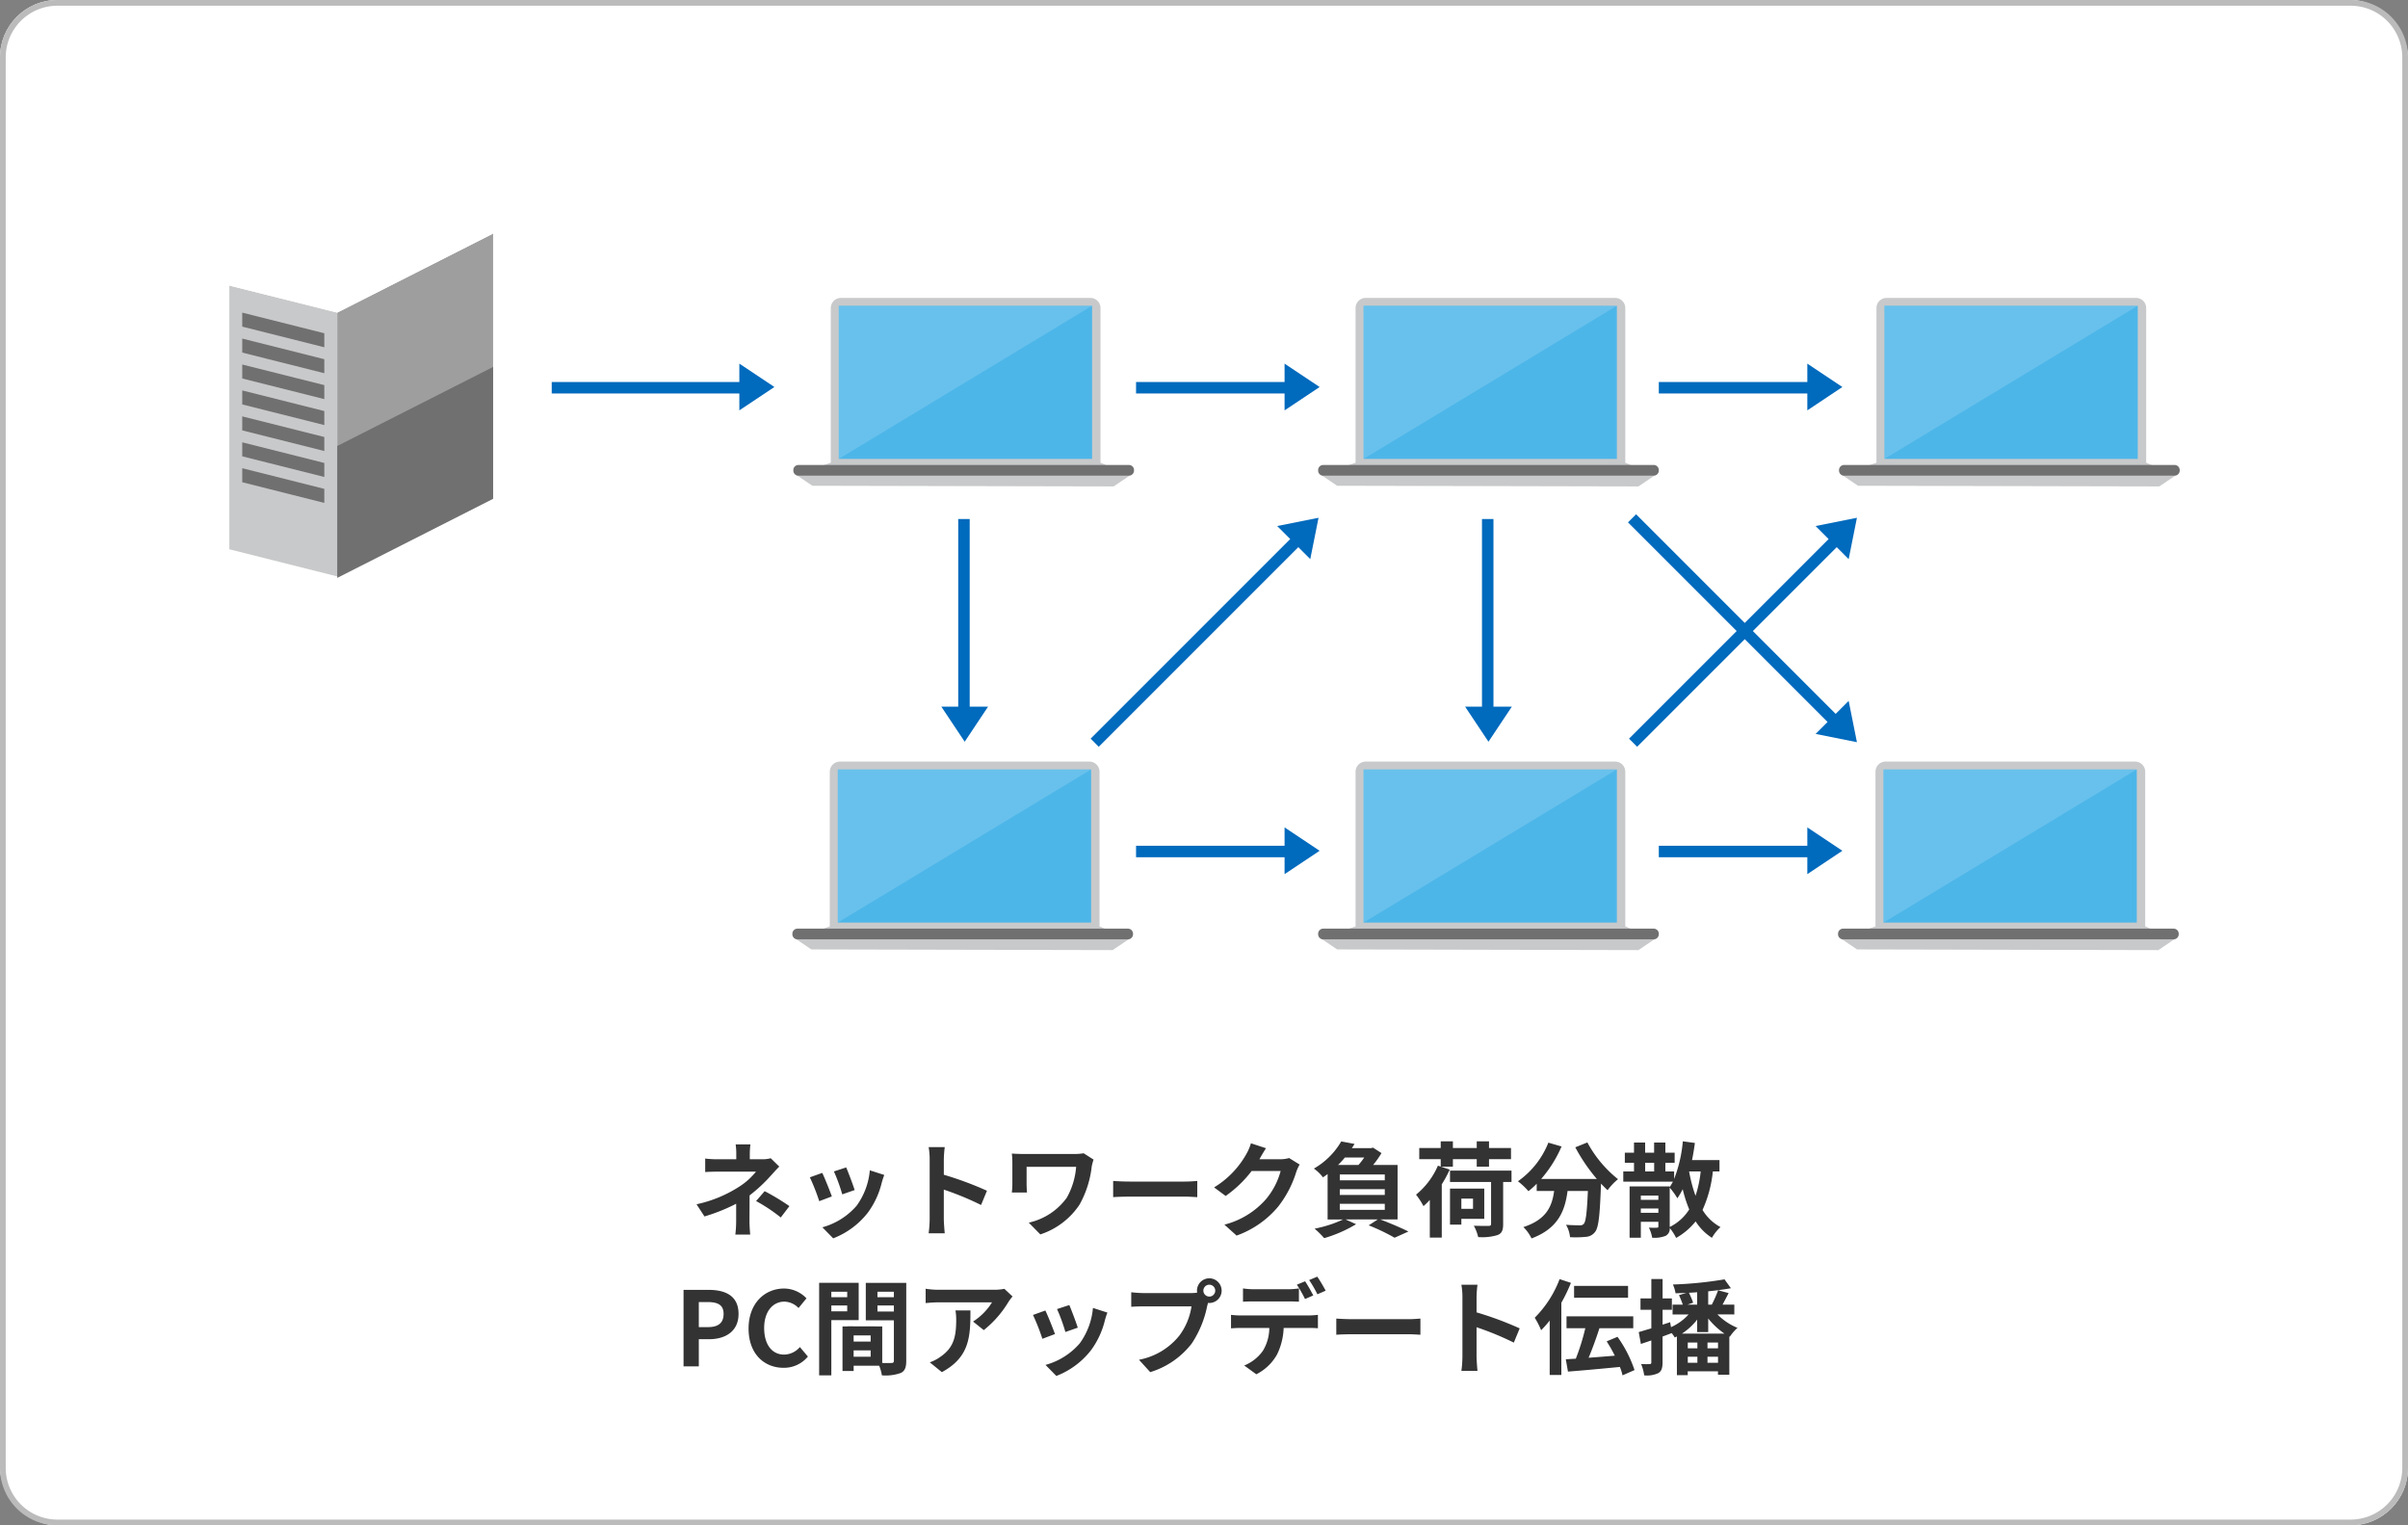 <svg xmlns="http://www.w3.org/2000/svg" width="420" height="266" viewBox="0 0 420 266">
  <rect x="0" y="0" width="420" height="266" fill="#808080" stroke="none"/>
  <g id="グループ_7307" data-name="グループ 7307" transform="translate(3908 -6225.616)">
    <rect id="長方形_4248" data-name="長方形 4248" width="420" height="266" rx="10" transform="translate(-3908 6225.616)" fill="#fff"/>
    <path id="長方形_4248_-_アウトライン" data-name="長方形 4248 - アウトライン" d="M10,1a9.01,9.01,0,0,0-9,9V256a9.01,9.01,0,0,0,9,9H410a9.01,9.01,0,0,0,9-9V10a9.01,9.01,0,0,0-9-9H10m0-1H410a10,10,0,0,1,10,10V256a10,10,0,0,1-10,10H10A10,10,0,0,1,0,256V10A10,10,0,0,1,10,0Z" transform="translate(-3908 6225.616)" fill="#bbb"/>
    <path id="パス_7918" data-name="パス 7918" d="M42.886,6.294H40.312A11.628,11.628,0,0,1,40.42,7.95v.936H37.306A16.934,16.934,0,0,1,35,8.76v2.358c.558-.054,1.692-.072,2.34-.072h6.516a11.9,11.9,0,0,1-3.024,2.682,22.355,22.355,0,0,1-7.344,3.006l1.386,2.124A31.6,31.6,0,0,0,40.4,16.644v3.078a20.735,20.735,0,0,1-.144,2.3H42.85c-.054-.558-.126-1.584-.126-2.3,0-1.134.018-3.1.018-4.536a27.163,27.163,0,0,0,3.78-3.528c.4-.432.936-1.044,1.4-1.494L46.432,8.706a5.4,5.4,0,0,1-1.494.18h-2.16V7.95A14.752,14.752,0,0,1,42.886,6.294Zm5.292,12.744,1.512-1.98a40.576,40.576,0,0,0-4.32-2.61l-1.494,1.728A28.31,28.31,0,0,1,48.178,19.038Zm11.412-8.73-2.142.7a29.98,29.98,0,0,1,1.458,4l2.16-.756C60.814,13.422,59.932,11.082,59.59,10.308Zm6.642,1.314-2.52-.81a12.311,12.311,0,0,1-2.3,6.174,12.112,12.112,0,0,1-5.976,3.762l1.89,1.926a14.057,14.057,0,0,0,6.03-4.464A14.514,14.514,0,0,0,65.8,12.936C65.908,12.576,66.016,12.2,66.232,11.622Zm-10.818-.36-2.16.774a36.357,36.357,0,0,1,1.638,4.158l2.2-.828C56.728,14.358,55.864,12.18,55.414,11.262Zm18.738,8.01a19.77,19.77,0,0,1-.18,2.52H76.78c-.072-.738-.162-2-.162-2.52V14.178a51.991,51.991,0,0,1,6.5,2.682l1.026-2.484a58.789,58.789,0,0,0-7.524-2.79V8.922a19.571,19.571,0,0,1,.162-2.16H73.972a12.5,12.5,0,0,1,.18,2.16ZM102.736,8.94l-1.728-1.1a9.889,9.889,0,0,1-1.71.126h-8.6c-.846,0-1.638-.036-2.214-.072a13.922,13.922,0,0,1,.09,1.512v3.8a14.71,14.71,0,0,1-.09,1.476h2.646c-.054-.558-.072-1.206-.072-1.476V10.2h8.64a12.928,12.928,0,0,1-1.638,5.4,11.149,11.149,0,0,1-6.624,4.338l2.016,2.052a13.111,13.111,0,0,0,6.822-5.166,17.538,17.538,0,0,0,2.142-6.678A10.952,10.952,0,0,1,102.736,8.94Zm3.42,3.726v2.826c.666-.054,1.872-.09,2.9-.09h9.666c.756,0,1.674.072,2.106.09V12.666c-.468.036-1.26.108-2.106.108h-9.666C108.118,12.774,106.8,12.72,106.156,12.666ZM132.814,6.96,130.186,6.1a8.661,8.661,0,0,1-.81,1.89,15.849,15.849,0,0,1-5.616,5.8l2.016,1.494a20.517,20.517,0,0,0,4.536-4.356h5.058a12.8,12.8,0,0,1-2.556,4.914,14.345,14.345,0,0,1-7.254,4.446l2.124,1.908a16.807,16.807,0,0,0,7.272-5.076,18.781,18.781,0,0,0,3.132-6.012,7.207,7.207,0,0,1,.594-1.3L136.846,8.67a5.772,5.772,0,0,1-1.566.216h-3.618c.018-.036.036-.054.054-.09C131.932,8.4,132.4,7.59,132.814,6.96Zm12.87,9.7h7.848v1.044h-7.848ZM149.95,8.58a13.894,13.894,0,0,1-1.008,1.3h-3.564a13.326,13.326,0,0,0,1.188-1.3Zm3.582,3.978h-7.848V11.532h7.848Zm0,2.556h-7.848V14.106h7.848Zm2.232,4.266v-9.5H151.5a16.9,16.9,0,0,0,1.458-2.07l-1.476-.954-.342.09H147.79c.162-.252.324-.486.468-.738l-2.322-.432a13.006,13.006,0,0,1-4.77,4.734,7.072,7.072,0,0,1,1.584,1.53c.288-.2.558-.378.81-.576v7.92h2.7a20.923,20.923,0,0,1-4.968,1.6,18.216,18.216,0,0,1,1.674,1.656,23.458,23.458,0,0,0,5.562-2.43l-1.836-.828h5.616l-1.584,1.026a34.907,34.907,0,0,1,4.518,2.16l2.412-1.08c-1.17-.594-3.15-1.44-4.9-2.106Zm7.578-9.2h2.07V8.868h4.158v1.314h2.142V8.868h3.834V6.924h-3.834V5.754H169.57v1.17h-4.158V5.754h-2.124v1.17h-3.744V8.868h3.744v1.3L162.8,10a13.359,13.359,0,0,1-3.816,5.058,13.4,13.4,0,0,1,1.3,2,12.323,12.323,0,0,0,1.1-1.08v6.57h2.088V13.26a21.074,21.074,0,0,0,1.386-2.574Zm5.58,5.562v1.782h-2.034V15.744Zm1.962,3.528V14h-5.976V20.28h1.98V19.272Zm4.752-8.406H164.908v1.98h7.164v7.29c0,.288-.108.36-.45.378-.306,0-1.512,0-2.556-.036a7.856,7.856,0,0,1,.756,1.98,9.294,9.294,0,0,0,3.348-.342c.774-.288,1.008-.828,1.008-1.926V12.846h1.458ZM186.76,6.8a30.568,30.568,0,0,0,3.762,5.526H180.8a21.588,21.588,0,0,0,3.564-5.67l-2.3-.666a14.924,14.924,0,0,1-5.31,6.732,12.872,12.872,0,0,1,1.836,1.728,13.562,13.562,0,0,0,1.44-1.3v1.26h3.042c-.36,2.628-1.3,4.986-5.364,6.3a7.172,7.172,0,0,1,1.422,1.98c4.662-1.746,5.832-4.824,6.282-8.28h3.546c-.162,3.762-.36,5.364-.72,5.742a.835.835,0,0,1-.72.252c-.45,0-1.386-.018-2.376-.09a5.172,5.172,0,0,1,.7,2.16,18.007,18.007,0,0,0,2.718-.054,2.172,2.172,0,0,0,1.638-.846c.63-.756.846-2.88,1.044-8.316v-.126c.4.414.774.81,1.152,1.152a10.253,10.253,0,0,1,1.818-1.926,20.725,20.725,0,0,1-5.346-6.408ZM203.23,20.6V13.836a12.246,12.246,0,0,1,1.332,1.854,12.239,12.239,0,0,0,.936-1.584,22.489,22.489,0,0,0,1.134,3.528,8.4,8.4,0,0,1-3.4,3.06Zm5.4-9.594a19.814,19.814,0,0,1-.9,4.248,25.9,25.9,0,0,1-1.116-4.23l.018-.018Zm-10.44,7.218v-.756h3.06v.756Zm3.06-3.006v.738h-3.06v-.738Zm-2.3-5.724h1.566V11.01h-1.566Zm12.96,1.512V9.03h-4.788c.2-.972.36-1.98.5-2.988l-2.106-.288A23.66,23.66,0,0,1,204,12.324V11.01h-1.53V9.5h1.62V7.734h-1.62V5.97h-1.962V7.734h-1.566V5.97H197V7.734h-1.6V9.5H197V11.01H195.13v1.782h8.658c-.18.324-.36.648-.558.954V13.62h-7v8.946h1.962V19.794h3.06v.792c0,.18-.072.234-.27.234a12.51,12.51,0,0,1-1.386-.018,6.33,6.33,0,0,1,.576,1.764,5.25,5.25,0,0,0,2.34-.324,1.374,1.374,0,0,0,.72-1.368,8.716,8.716,0,0,1,1.116,1.728,11.618,11.618,0,0,0,3.4-2.88,9.378,9.378,0,0,0,2.844,2.862,7.606,7.606,0,0,1,1.494-1.872,8.17,8.17,0,0,1-3.132-2.988,21.551,21.551,0,0,0,1.8-6.714ZM31.222,45h2.664V40.266h1.782c2.862,0,5.148-1.368,5.148-4.41,0-3.15-2.268-4.194-5.22-4.194H31.222Zm2.664-6.84V33.786H35.4c1.836,0,2.808.522,2.808,2.07,0,1.53-.882,2.3-2.718,2.3Zm14.778,7.092a5.391,5.391,0,0,0,4.248-1.962l-1.4-1.656a3.674,3.674,0,0,1-2.754,1.314c-2.106,0-3.474-1.746-3.474-4.644,0-2.862,1.512-4.59,3.528-4.59a3.509,3.509,0,0,1,2.466,1.116l1.386-1.692a5.433,5.433,0,0,0-3.906-1.71c-3.366,0-6.192,2.574-6.192,6.966C42.562,42.84,45.3,45.252,48.664,45.252ZM59.77,31.986v.954H57v-.954ZM57,35.406V34.38H59.77v1.026Zm4.77,1.53v-6.5H54.874V46.566H57v-9.63Zm3.276-1.494V34.38h2.862v1.062Zm2.862-3.456v.954H65.044v-.954Zm-7.02,11.34V42.21h2.97v1.116Zm2.97-2.646h-2.97V39.6h2.97Zm6.21-10.242H63.01v6.534h4.9V44.01c0,.288-.108.4-.432.4-.234.018-.9.018-1.6,0V38.034l-6.048-.018v.018h-.882V45.81h1.944v-.918H65.35a7.925,7.925,0,0,1,.468,1.674,7.777,7.777,0,0,0,3.294-.414c.72-.342.954-.972.954-2.124Zm18.54,2.376-1.422-1.332a9.283,9.283,0,0,1-1.836.162h-9.7a14.27,14.27,0,0,1-2.2-.18v2.5c.846-.072,1.44-.126,2.2-.126h9.378a10.7,10.7,0,0,1-3.312,3.348l1.872,1.494A18.333,18.333,0,0,0,87.9,33.75,9.064,9.064,0,0,1,88.606,32.814Zm-7.344,2.43h-2.61a9.978,9.978,0,0,1,.126,1.62c0,2.952-.432,4.86-2.718,6.444a7.112,7.112,0,0,1-1.89.99l2.106,1.71C81.172,43.38,81.262,39.708,81.262,35.244Zm17.244-.936-2.142.7a29.98,29.98,0,0,1,1.458,4l2.16-.756C99.73,37.422,98.848,35.082,98.506,34.308Zm6.642,1.314-2.52-.81a12.311,12.311,0,0,1-2.3,6.174,12.111,12.111,0,0,1-5.976,3.762l1.89,1.926a14.057,14.057,0,0,0,6.03-4.464,14.514,14.514,0,0,0,2.448-5.274C104.824,36.576,104.932,36.2,105.148,35.622Zm-10.818-.36-2.16.774a36.357,36.357,0,0,1,1.638,4.158l2.2-.828C95.644,38.358,94.78,36.18,94.33,35.262Zm27.558-3.456a1.035,1.035,0,1,1,1.044,1.026A1.045,1.045,0,0,1,121.888,31.806Zm-1.116,0a1.994,1.994,0,0,0,.036.342,7.766,7.766,0,0,1-1.026.072h-8.334a20.042,20.042,0,0,1-2.142-.144v2.538c.45-.036,1.314-.072,2.142-.072h8.37a11.311,11.311,0,0,1-2.106,5.076,11.8,11.8,0,0,1-7.056,4.23l1.962,2.16a14.457,14.457,0,0,0,7.236-4.986,18.171,18.171,0,0,0,2.7-6.552c.054-.162.09-.342.144-.54a1.027,1.027,0,0,0,.234.018,2.151,2.151,0,1,0-2.16-2.142Zm8.028-.4v2.322c.54-.036,1.314-.054,1.926-.054h5.886c.63,0,1.332.018,1.944.054V31.41a14.129,14.129,0,0,1-1.944.144h-5.886A13.467,13.467,0,0,1,128.8,31.41Zm-2.088,4.608v2.358c.5-.036,1.206-.072,1.728-.072h4.95a7.735,7.735,0,0,1-1.116,3.978,7.351,7.351,0,0,1-3.258,2.574l2.106,1.53a8.531,8.531,0,0,0,3.618-3.456,11.419,11.419,0,0,0,1.152-4.626h4.338c.5,0,1.188.018,1.638.054v-2.34a13.612,13.612,0,0,1-1.638.108H128.44A13.7,13.7,0,0,1,126.712,36.018Zm12.924-5.85-1.44.594a22.915,22.915,0,0,1,1.422,2.5l1.44-.63C140.716,31.968,140.086,30.834,139.636,30.168Zm2.124-.81-1.422.594a21.236,21.236,0,0,1,1.44,2.484l1.44-.63A28.158,28.158,0,0,0,141.76,29.358Zm3.312,7.308v2.826c.666-.054,1.872-.09,2.9-.09h9.666c.756,0,1.674.072,2.106.09V36.666c-.468.036-1.26.108-2.106.108H147.97C147.034,36.774,145.72,36.72,145.072,36.666Zm22,6.606a19.77,19.77,0,0,1-.18,2.52H169.7c-.072-.738-.162-2-.162-2.52V38.178a51.99,51.99,0,0,1,6.5,2.682l1.026-2.484a58.788,58.788,0,0,0-7.524-2.79V32.922a19.569,19.569,0,0,1,.162-2.16h-2.808a12.494,12.494,0,0,1,.18,2.16Zm28.89-12.294h-9.414V33.03h9.414ZM184.024,29.79a19.151,19.151,0,0,1-4.338,6.732A13.867,13.867,0,0,1,180.8,38.7a17.534,17.534,0,0,0,1.494-1.692v9.5h2.034v-12.6A29.193,29.193,0,0,0,186,30.438Zm13.068,15.858a21.9,21.9,0,0,0-2.97-5.8l-1.89.792a25.8,25.8,0,0,1,1.422,2.5c-1.548.126-3.114.252-4.572.36.648-1.53,1.332-3.42,1.89-5.148h5.9v-2.07H185.23v2.07h3.276a38.162,38.162,0,0,1-1.656,5.31c-.63.036-1.224.072-1.746.108l.378,2.142c2.43-.18,5.832-.5,9.054-.81A8.438,8.438,0,0,1,195,46.566Zm8.262-6.354a10.771,10.771,0,0,0,2.664-2.448v2.178h1.926V36.648a12.786,12.786,0,0,0,2.844,2.646Zm4.464,5.076V43.326h1.836V44.37Zm-3.438-1.044h1.674V44.37H206.38Zm1.674-1.476H206.38V40.842h1.674Zm3.6,0h-1.836V40.842h1.836Zm-3.636-7.614h-1.692l.99-.342a14.136,14.136,0,0,0-.738-1.728c.486-.018.954-.054,1.44-.09Zm6.48,1.71v-1.71h-2.052c.324-.612.7-1.314,1.062-2.016l-1.836-.486a21.587,21.587,0,0,1-1.1,2.5h-.63V31.914c1.422-.144,2.79-.324,3.96-.54l-1.116-1.548a66.238,66.238,0,0,1-9,.9,6.537,6.537,0,0,1,.468,1.53c.612-.018,1.242-.036,1.89-.072l-1.3.4a15.91,15.91,0,0,1,.666,1.656h-1.782v1.71h2.79a9.172,9.172,0,0,1-3.06,2.214L203.3,37.3l-1.314.432V35.136h1.62v-1.98h-1.62V29.772h-1.962v3.384h-1.89v1.98h1.89v3.24c-.828.234-1.566.468-2.2.648l.378,2.07,1.818-.612V44.3c0,.234-.09.306-.306.306a14.194,14.194,0,0,1-1.476-.018,7.962,7.962,0,0,1,.54,1.98,4.6,4.6,0,0,0,2.484-.4c.54-.342.72-.882.72-1.872V39.8c.54-.2,1.062-.4,1.6-.594a6.453,6.453,0,0,1,.522.756,3.6,3.6,0,0,0,.378-.18v6.75h1.89v-.666h5.274v.594h1.98V39.78l.09.054a7.856,7.856,0,0,1,1.332-1.548,10.455,10.455,0,0,1-3.492-2.34Z" transform="translate(-3820 6418.894)" fill="#333"/>
    <g id="グループ_7321" data-name="グループ 7321" transform="translate(-0.619 -13.385)">
      <g id="グループ_6748" data-name="グループ 6748" transform="translate(-3867.381 6275.001)">
        <path id="パス_7684" data-name="パス 7684" d="M67.345,316.615,48.52,311.881V265.89l18.825,4.718Z" transform="translate(-48.52 -252.091)" fill="#c8c9ca"/>
        <path id="パス_7685" data-name="パス 7685" d="M72.94,313.92l27.182-13.784V254.13L72.94,267.914Z" transform="translate(-54.115 -249.397)" fill="#9e9e9f"/>
        <path id="パス_7686" data-name="パス 7686" d="M72.94,321.087,100.122,307.3v-23L72.94,298.083Z" transform="translate(-54.115 -256.309)" fill="#717071"/>
        <path id="パス_7687" data-name="パス 7687" d="M94.527,252.723,75.7,247.99l-27.182,13.8,18.825,4.718Z" transform="translate(-48.52 -247.99)" fill="#fff"/>
        <g id="グループ_6747" data-name="グループ 6747" transform="translate(2.251 18.517)">
          <path id="パス_7688" data-name="パス 7688" d="M65.755,278.054l-14.315-3.6V272.01l14.315,3.6Z" transform="translate(-51.44 -272.01)" fill="#717071"/>
          <path id="パス_7689" data-name="パス 7689" d="M65.755,283.924l-14.315-3.6V277.88l14.315,3.6Z" transform="translate(-51.44 -273.355)" fill="#717071"/>
          <path id="パス_7690" data-name="パス 7690" d="M65.755,289.786l-14.315-3.6V283.75l14.315,3.592Z" transform="translate(-51.44 -274.7)" fill="#717071"/>
          <path id="パス_7691" data-name="パス 7691" d="M65.755,295.654l-14.315-3.6V289.61l14.315,3.6Z" transform="translate(-51.44 -276.042)" fill="#717071"/>
          <path id="パス_7692" data-name="パス 7692" d="M65.755,301.524l-14.315-3.6V295.48l14.315,3.6Z" transform="translate(-51.44 -277.387)" fill="#717071"/>
          <path id="パス_7693" data-name="パス 7693" d="M65.755,307.394l-14.315-3.6V301.35l14.315,3.6Z" transform="translate(-51.44 -278.732)" fill="#717071"/>
          <path id="パス_7694" data-name="パス 7694" d="M65.755,313.261,51.44,309.654V307.21l14.315,3.6Z" transform="translate(-51.44 -280.075)" fill="#717071"/>
        </g>
      </g>
      <g id="グループ_7286" data-name="グループ 7286" transform="translate(-3769.007 6290.955)">
        <g id="グループ_6745" data-name="グループ 6745">
          <path id="パス_7678" data-name="パス 7678" d="M223.839,250.914l-2.814,1.9-52.552-.116-2.814-1.9,6.028-2.12V221.705a1.77,1.77,0,0,1,1.765-1.765h43.517a1.77,1.77,0,0,1,1.765,1.765v26.973l5.1,2.243Z" transform="translate(-165.159 -219.94)" fill="#c8c9ca"/>
          <rect id="長方形_4208" data-name="長方形 4208" width="44.187" height="26.711" transform="translate(7.917 1.364)" fill="#4db6e9"/>
          <path id="パス_7679" data-name="パス 7679" d="M224.43,258.709a.892.892,0,0,1-.887.887H165.889a.885.885,0,0,1-.879-.887v-.1a.888.888,0,0,1,.879-.879h57.655a.89.89,0,0,1,.887.879Z" transform="translate(-165.01 -228.598)" fill="#717071"/>
          <path id="パス_7680" data-name="パス 7680" d="M175.28,248.421V221.71h44.187Z" transform="translate(-167.363 -220.346)" fill="#fff" opacity="0.15"/>
        </g>
      </g>
      <g id="グループ_7290" data-name="グループ 7290" transform="translate(-3677.474 6290.955)">
        <g id="グループ_6745-2" data-name="グループ 6745">
          <path id="パス_7678-2" data-name="パス 7678" d="M223.839,250.914l-2.814,1.9-52.552-.116-2.814-1.9,6.028-2.12V221.705a1.77,1.77,0,0,1,1.765-1.765h43.517a1.77,1.77,0,0,1,1.765,1.765v26.973l5.1,2.243Z" transform="translate(-165.159 -219.94)" fill="#c8c9ca"/>
          <rect id="長方形_4208-2" data-name="長方形 4208" width="44.187" height="26.711" transform="translate(7.917 1.364)" fill="#4db6e9"/>
          <path id="パス_7679-2" data-name="パス 7679" d="M224.43,258.709a.892.892,0,0,1-.887.887H165.889a.885.885,0,0,1-.879-.887v-.1a.888.888,0,0,1,.879-.879h57.655a.89.89,0,0,1,.887.879Z" transform="translate(-165.01 -228.598)" fill="#717071"/>
          <path id="パス_7680-2" data-name="パス 7680" d="M175.28,248.421V221.71h44.187Z" transform="translate(-167.363 -220.346)" fill="#fff" opacity="0.15"/>
        </g>
      </g>
      <g id="グループ_7292" data-name="グループ 7292" transform="translate(-3586.621 6290.955)">
        <g id="グループ_6745-3" data-name="グループ 6745" transform="translate(0)">
          <path id="パス_7678-3" data-name="パス 7678" d="M223.839,250.914l-2.814,1.9-52.552-.116-2.814-1.9,6.028-2.12V221.705a1.77,1.77,0,0,1,1.765-1.765h43.517a1.77,1.77,0,0,1,1.765,1.765v26.973l5.1,2.243Z" transform="translate(-165.159 -219.94)" fill="#c8c9ca"/>
          <rect id="長方形_4208-3" data-name="長方形 4208" width="44.187" height="26.711" transform="translate(7.917 1.364)" fill="#4db6e9"/>
          <path id="パス_7679-3" data-name="パス 7679" d="M224.43,258.709a.892.892,0,0,1-.887.887H165.889a.885.885,0,0,1-.879-.887v-.1a.888.888,0,0,1,.879-.879h57.655a.89.89,0,0,1,.887.879Z" transform="translate(-165.01 -228.598)" fill="#717071"/>
          <path id="パス_7680-3" data-name="パス 7680" d="M175.28,248.421V221.71h44.187Z" transform="translate(-167.363 -220.346)" fill="#fff" opacity="0.15"/>
        </g>
      </g>
      <g id="グループ_7288" data-name="グループ 7288" transform="translate(-3769.177 6371.815)">
        <g id="グループ_6745-4" data-name="グループ 6745">
          <path id="パス_7678-4" data-name="パス 7678" d="M223.839,250.914l-2.814,1.9-52.552-.116-2.814-1.9,6.028-2.12V221.705a1.77,1.77,0,0,1,1.765-1.765h43.517a1.77,1.77,0,0,1,1.765,1.765v26.973l5.1,2.243Z" transform="translate(-165.159 -219.94)" fill="#c8c9ca"/>
          <rect id="長方形_4208-4" data-name="長方形 4208" width="44.187" height="26.711" transform="translate(7.917 1.364)" fill="#4db6e9"/>
          <path id="パス_7679-4" data-name="パス 7679" d="M224.43,258.709a.892.892,0,0,1-.887.887H165.889a.885.885,0,0,1-.879-.887v-.1a.888.888,0,0,1,.879-.879h57.655a.89.89,0,0,1,.887.879Z" transform="translate(-165.01 -228.598)" fill="#717071"/>
          <path id="パス_7680-4" data-name="パス 7680" d="M175.28,248.421V221.71h44.187Z" transform="translate(-167.363 -220.346)" fill="#fff" opacity="0.15"/>
        </g>
      </g>
      <g id="グループ_7289" data-name="グループ 7289" transform="translate(-3677.474 6371.815)">
        <g id="グループ_6745-5" data-name="グループ 6745">
          <path id="パス_7678-5" data-name="パス 7678" d="M223.839,250.914l-2.814,1.9-52.552-.116-2.814-1.9,6.028-2.12V221.705a1.77,1.77,0,0,1,1.765-1.765h43.517a1.77,1.77,0,0,1,1.765,1.765v26.973l5.1,2.243Z" transform="translate(-165.159 -219.94)" fill="#c8c9ca"/>
          <rect id="長方形_4208-5" data-name="長方形 4208" width="44.187" height="26.711" transform="translate(7.917 1.364)" fill="#4db6e9"/>
          <path id="パス_7679-5" data-name="パス 7679" d="M224.43,258.709a.892.892,0,0,1-.887.887H165.889a.885.885,0,0,1-.879-.887v-.1a.888.888,0,0,1,.879-.879h57.655a.89.89,0,0,1,.887.879Z" transform="translate(-165.01 -228.598)" fill="#717071"/>
          <path id="パス_7680-5" data-name="パス 7680" d="M175.28,248.421V221.71h44.187Z" transform="translate(-167.363 -220.346)" fill="#fff" opacity="0.15"/>
        </g>
      </g>
      <g id="グループ_7291" data-name="グループ 7291" transform="translate(-3586.791 6371.815)">
        <g id="グループ_6745-6" data-name="グループ 6745" transform="translate(0)">
          <path id="パス_7678-6" data-name="パス 7678" d="M223.839,250.914l-2.814,1.9-52.552-.116-2.814-1.9,6.028-2.12V221.705a1.77,1.77,0,0,1,1.765-1.765h43.517a1.77,1.77,0,0,1,1.765,1.765v26.973l5.1,2.243Z" transform="translate(-165.159 -219.94)" fill="#c8c9ca"/>
          <rect id="長方形_4208-6" data-name="長方形 4208" width="44.187" height="26.711" transform="translate(7.917 1.364)" fill="#4db6e9"/>
          <path id="パス_7679-6" data-name="パス 7679" d="M224.43,258.709a.892.892,0,0,1-.887.887H165.889a.885.885,0,0,1-.879-.887v-.1a.888.888,0,0,1,.879-.879h57.655a.89.89,0,0,1,.887.879Z" transform="translate(-165.01 -228.598)" fill="#717071"/>
          <path id="パス_7680-6" data-name="パス 7680" d="M175.28,248.421V221.71h44.187Z" transform="translate(-167.363 -220.346)" fill="#fff" opacity="0.15"/>
        </g>
      </g>
      <g id="グループ_7293" data-name="グループ 7293" transform="translate(-3735.043 6329.512) rotate(90)">
        <path id="線_201" data-name="線 201" d="M33.51,1H0V-1H33.51Z" transform="translate(0 4.206)" fill="#006abd"/>
        <path id="多角形_20" data-name="多角形 20" d="M4.076,0,8.151,6.114H0Z" transform="translate(38.837 0) rotate(90)" fill="#006abd"/>
      </g>
      <g id="グループ_7299" data-name="グループ 7299" transform="translate(-3643.688 6329.512) rotate(90)">
        <path id="線_201-2" data-name="線 201" d="M33.51,1H0V-1H33.51Z" transform="translate(0 4.206)" fill="#006abd"/>
        <path id="多角形_20-2" data-name="多角形 20" d="M4.076,0,8.151,6.114H0Z" transform="translate(38.837 0) rotate(90)" fill="#006abd"/>
      </g>
      <g id="グループ_7317" data-name="グループ 7317" transform="translate(-3811.149 6302.414)">
        <path id="線_201-3" data-name="線 201" d="M33.51,1H0V-1H33.51Z" transform="translate(0 4.206)" fill="#006abd"/>
        <path id="多角形_20-3" data-name="多角形 20" d="M4.076,0,8.151,6.114H0Z" transform="translate(38.837 0) rotate(90)" fill="#006abd"/>
      </g>
      <g id="グループ_7305" data-name="グループ 7305" transform="translate(-3709.231 6383.289)">
        <path id="線_201-4" data-name="線 201" d="M26.69,1H0V-1H26.69Z" transform="translate(0 4.205)" fill="#006abd"/>
        <path id="多角形_20-4" data-name="多角形 20" d="M4.076,0,8.151,6.114H0Z" transform="translate(32.017 0) rotate(90)" fill="#006abd"/>
      </g>
      <g id="グループ_7319" data-name="グループ 7319" transform="translate(-3709.231 6302.414)">
        <path id="線_201-5" data-name="線 201" d="M26.69,1H0V-1H26.69Z" transform="translate(0 4.205)" fill="#006abd"/>
        <path id="多角形_20-5" data-name="多角形 20" d="M4.076,0,8.151,6.114H0Z" transform="translate(32.017 0) rotate(90)" fill="#006abd"/>
      </g>
      <g id="グループ_7318" data-name="グループ 7318" transform="translate(-3618.053 6383.289)">
        <path id="線_201-6" data-name="線 201" d="M26.69,1H0V-1H26.69Z" transform="translate(0 4.205)" fill="#006abd"/>
        <path id="多角形_20-6" data-name="多角形 20" d="M4.076,0,8.151,6.114H0Z" transform="translate(32.017 0) rotate(90)" fill="#006abd"/>
      </g>
      <g id="グループ_7320" data-name="グループ 7320" transform="translate(-3618.053 6302.414)">
        <path id="線_201-7" data-name="線 201" d="M26.69,1H0V-1H26.69Z" transform="translate(0 4.205)" fill="#006abd"/>
        <path id="多角形_20-7" data-name="多角形 20" d="M4.076,0,8.151,6.114H0Z" transform="translate(32.017 0) rotate(90)" fill="#006abd"/>
      </g>
      <g id="グループ_7296" data-name="グループ 7296" transform="translate(-3619.749 6326.416) rotate(45)">
        <path id="線_201-8" data-name="線 201" d="M52.052,1H0V-1H52.052Z" transform="translate(0 4.205)" fill="#006abd"/>
        <path id="多角形_20-8" data-name="多角形 20" d="M4.076,0,8.151,6.114H0Z" transform="translate(55.342) rotate(90)" fill="#006abd"/>
      </g>
      <g id="グループ_7301" data-name="グループ 7301" transform="translate(-3625.512 6365.549) rotate(-45)">
        <path id="線_201-9" data-name="線 201" d="M52.052,1H0V-1H52.052Z" transform="translate(0 4.205)" fill="#006abd"/>
        <path id="多角形_20-9" data-name="多角形 20" d="M4.076,0,8.151,6.114H0Z" transform="translate(55.342) rotate(90)" fill="#006abd"/>
      </g>
      <g id="グループ_7302" data-name="グループ 7302" transform="translate(-3719.419 6365.549) rotate(-45)">
        <path id="線_201-10" data-name="線 201" d="M52.052,1H0V-1H52.052Z" transform="translate(0 4.205)" fill="#006abd"/>
        <path id="多角形_20-10" data-name="多角形 20" d="M4.076,0,8.151,6.114H0Z" transform="translate(55.342) rotate(90)" fill="#006abd"/>
      </g>
    </g>
  </g>
</svg>
